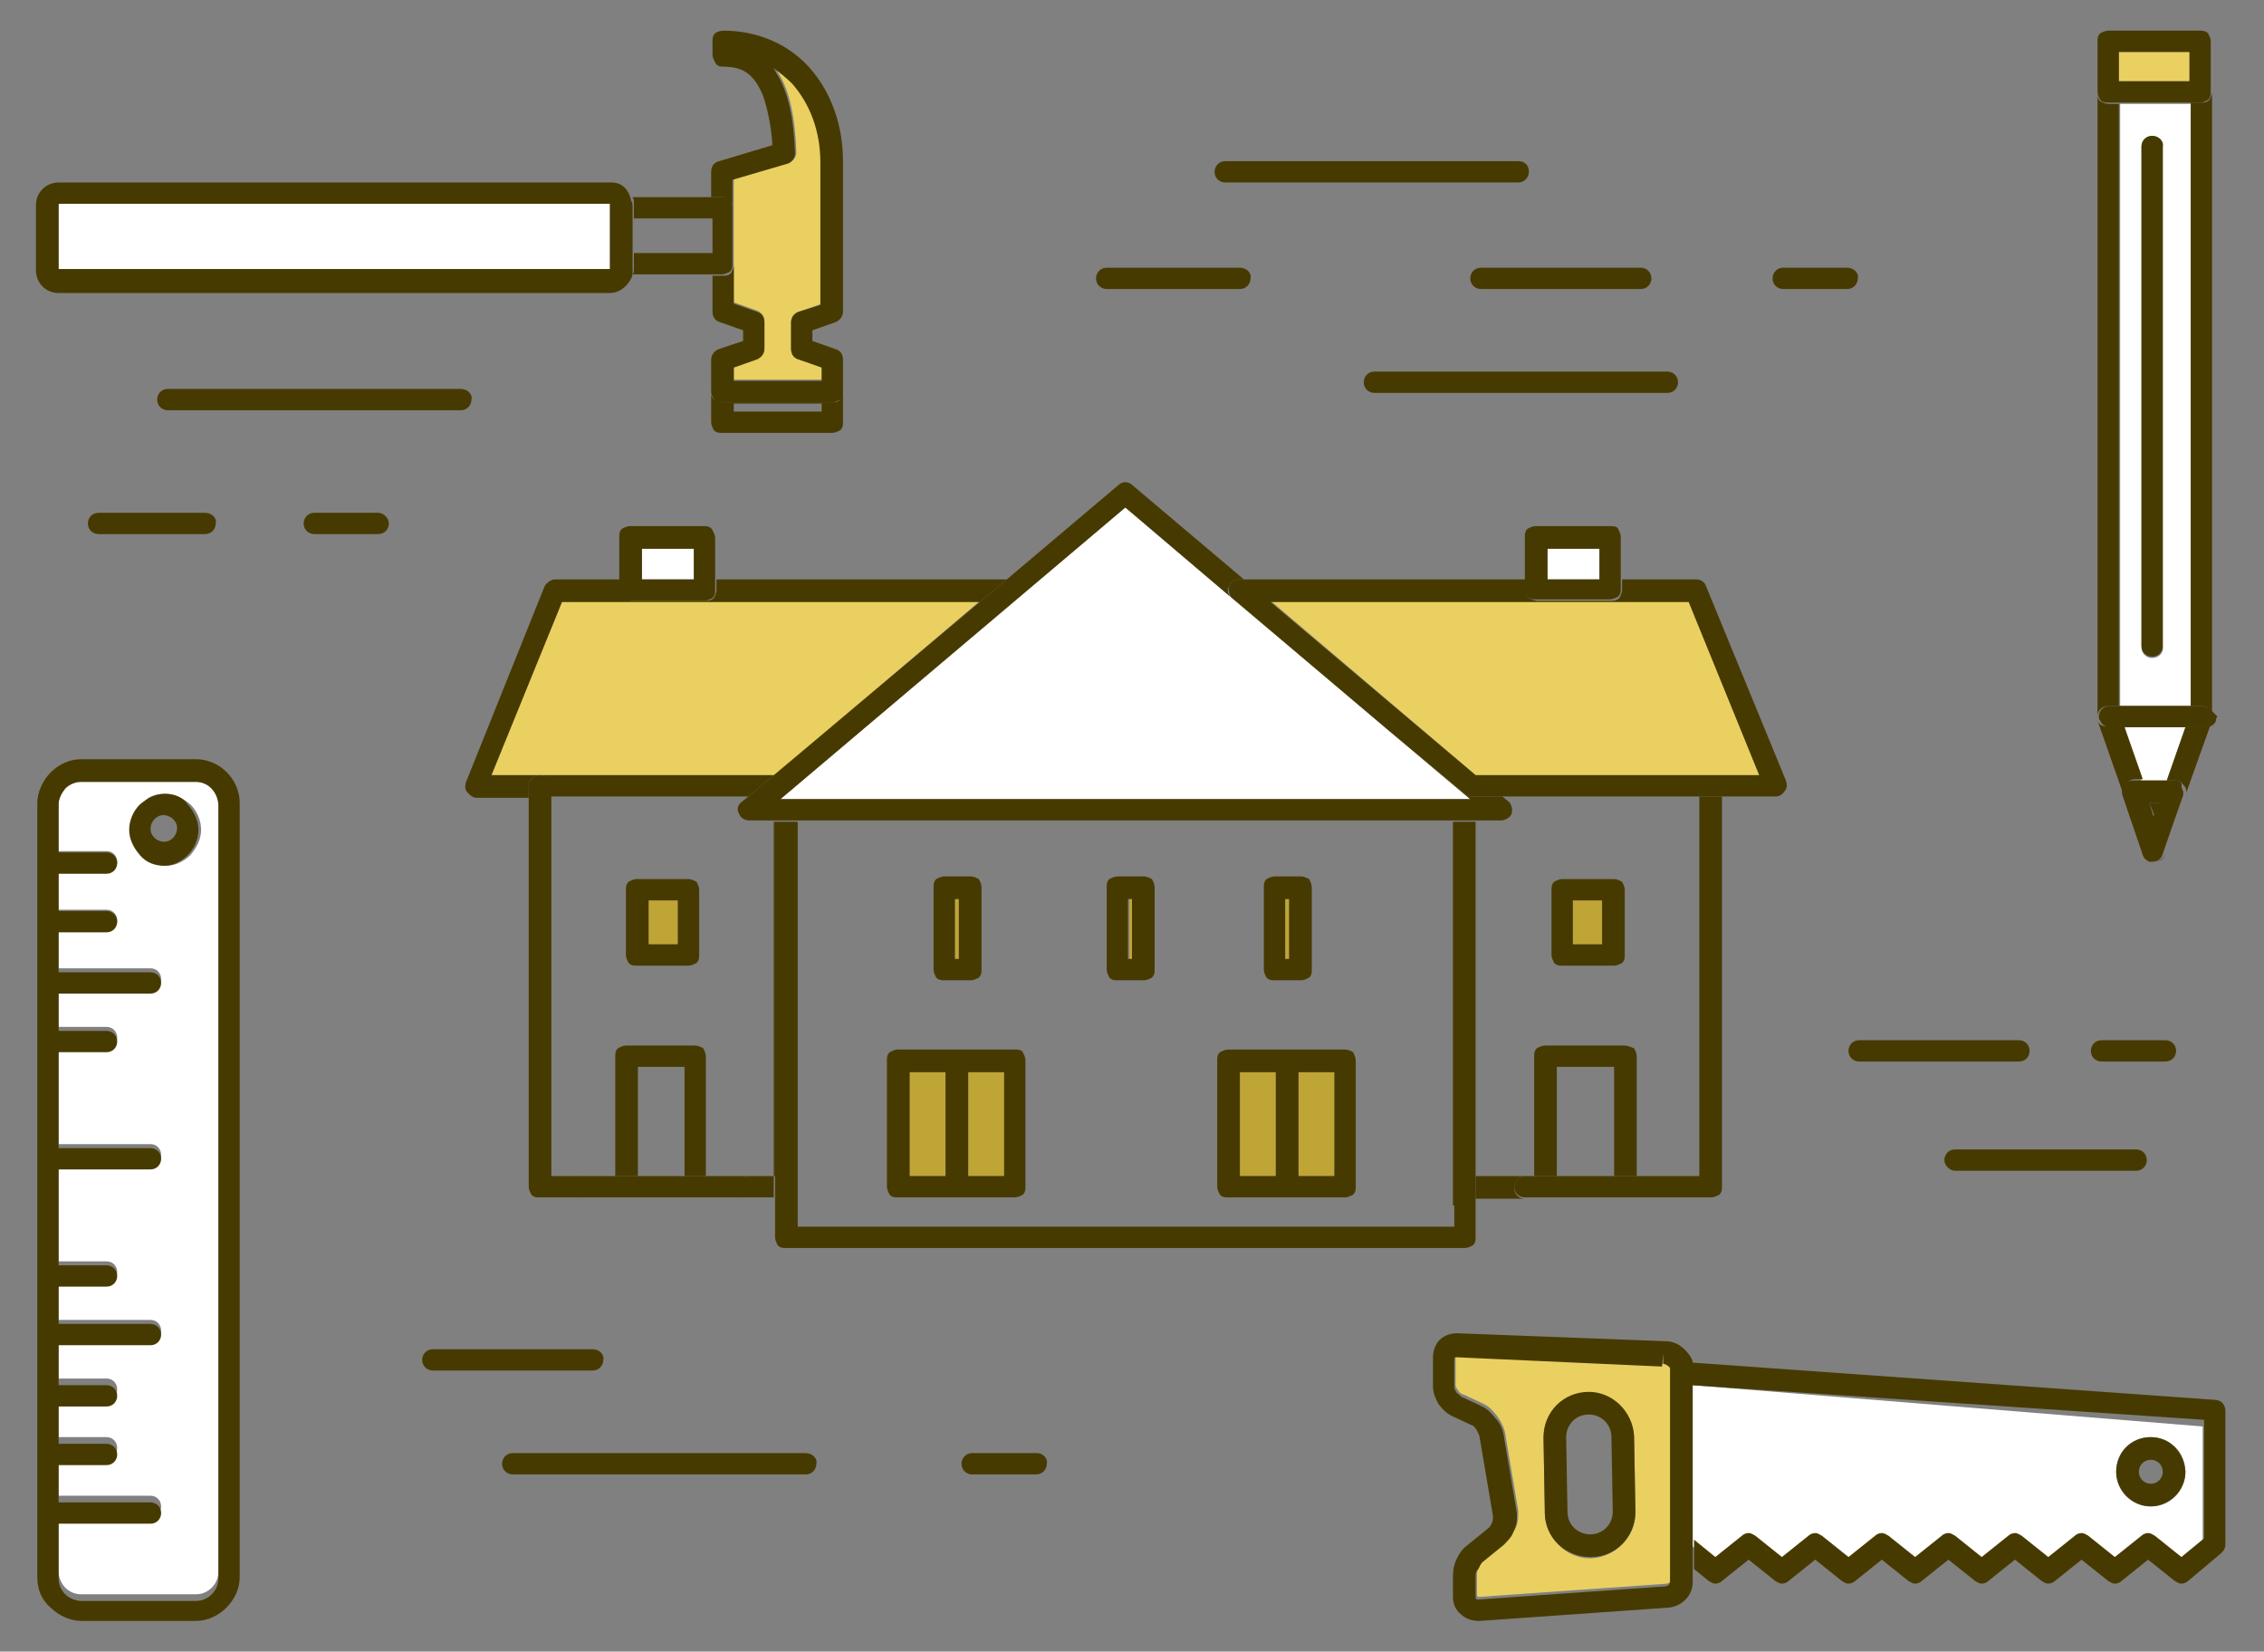<?xml version="1.0" encoding="utf-8"?>
<!-- Generator: Adobe Illustrator 22.0.0, SVG Export Plug-In . SVG Version: 6.00 Build 0)  -->
<svg version="1.1" id="Layer_3" xmlns="http://www.w3.org/2000/svg" xmlns:xlink="http://www.w3.org/1999/xlink" x="0px" y="0px"
	 width="170px" height="124px" viewBox="0 0 170 124" style="enable-background:new 0 0 170 124;" xml:space="preserve">
<rect x="0" y="0" width="170" height="124" fill="#808080" stroke="none"/>
<style type="text/css">
	.st0{fill:#FFFFFF;}
	.st1{fill:#473A00;}
	.st2{fill:#EAD061;}
	.st3{fill:#BFA536;}
</style>
<g>
	<path class="st0" d="M12.4,59.6C12.4,59.6,12.4,59.6,12.4,59.6c0.7,0,1.3,0.3,1.9,0.8l0,0c0,0,0,0,0,0c0,0,0,0,0,0l0,0
		c0.5,0.5,0.8,1.2,0.8,1.9c0,0.7-0.3,1.3-0.8,1.9c-0.5,0.5-1.2,0.8-1.8,0.8c0,0,0,0,0,0c0,0,0,0,0,0c-0.7,0-1.3-0.3-1.8-0.8
		s-0.8-1.2-0.8-1.9c0-0.7,0.3-1.3,0.8-1.9C11,59.8,11.7,59.6,12.4,59.6C12.4,59.6,12.4,59.6,12.4,59.6 M14.7,58.7H6.1
		c-0.4,0-0.9,0.2-1.2,0.5c-0.3,0.3-0.5,0.7-0.5,1.2v3.5h3.6c0.5,0,0.8,0.4,0.8,0.8c0,0.5-0.4,0.8-0.8,0.8H4.4v2.8h3.6
		c0.5,0,0.8,0.4,0.8,0.8c0,0.5-0.4,0.8-0.8,0.8H4.4v2.8h6.9c0.5,0,0.8,0.4,0.8,0.8c0,0.5-0.4,0.8-0.8,0.8H4.4v2.8h3.6
		c0.5,0,0.8,0.4,0.8,0.8c0,0.5-0.4,0.8-0.8,0.8H4.4v7.2h6.9c0.5,0,0.8,0.4,0.8,0.8c0,0.5-0.4,0.8-0.8,0.8H4.4v7.2h3.6
		c0.5,0,0.8,0.4,0.8,0.8c0,0.5-0.4,0.8-0.8,0.8H4.4v2.8h6.9c0.5,0,0.8,0.4,0.8,0.8c0,0.5-0.4,0.8-0.8,0.8H4.4v2.8h3.6
		c0.5,0,0.8,0.4,0.8,0.8c0,0.5-0.4,0.8-0.8,0.8H4.4v2.8h3.6c0.5,0,0.8,0.4,0.8,0.8c0,0.5-0.4,0.8-0.8,0.8H4.4v2.8h6.9
		c0.5,0,0.8,0.4,0.8,0.8c0,0.5-0.4,0.8-0.8,0.8H4.4v4.1c0,0.4,0.2,0.9,0.5,1.2c0.3,0.3,0.7,0.5,1.2,0.5h8.6c0.5,0,0.9-0.2,1.2-0.5
		c0.3-0.3,0.5-0.7,0.5-1.2V60.3v0C16.4,59.4,15.6,58.7,14.7,58.7L14.7,58.7"/>
	<path class="st1" d="M13.6,60.9L13.6,60.9L13,61.5c0.2,0.2,0.3,0.4,0.3,0.7c0,0.2-0.1,0.5-0.3,0.7c-0.2,0.2-0.4,0.3-0.7,0.3
		c-0.2,0-0.5-0.1-0.7-0.3c-0.2-0.2-0.3-0.4-0.3-0.7c0-0.2,0.1-0.5,0.3-0.7c0.2-0.2,0.4-0.3,0.7-0.3c0.2,0,0.5,0.1,0.7,0.3L13.6,60.9
		 M12.4,59.6C12.4,59.6,12.4,59.6,12.4,59.6C12.4,59.6,12.4,59.6,12.4,59.6c-0.7,0-1.3,0.3-1.9,0.8c-0.5,0.5-0.8,1.2-0.8,1.9
		c0,0.7,0.3,1.3,0.8,1.9s1.2,0.8,1.8,0.8c0,0,0,0,0,0c0,0,0,0,0,0c0.7,0,1.3-0.3,1.8-0.8c0.5-0.5,0.8-1.2,0.8-1.9
		c0-0.7-0.3-1.3-0.8-1.9h0c0,0,0,0,0,0c0,0,0,0,0,0l0,0C13.7,59.8,13,59.6,12.4,59.6 M4.4,63.9v-3.5c0-0.4,0.2-0.8,0.5-1.2
		c0.3-0.3,0.7-0.5,1.2-0.5h8.6c0.9,0,1.6,0.7,1.7,1.7v0v58.1c0,0.5-0.2,0.9-0.5,1.2c-0.3,0.3-0.7,0.5-1.2,0.5H6.1
		c-0.4,0-0.9-0.2-1.2-0.5c-0.3-0.3-0.5-0.7-0.5-1.2v-4.1h6.9c0.5,0,0.8-0.4,0.8-0.8c0-0.5-0.4-0.8-0.8-0.8H4.4v-2.8h3.6
		c0.5,0,0.8-0.4,0.8-0.8c0-0.5-0.4-0.8-0.8-0.8H4.4v-2.8h3.6c0.5,0,0.8-0.4,0.8-0.8c0-0.5-0.4-0.8-0.8-0.8H4.4V101h6.9
		c0.5,0,0.8-0.4,0.8-0.8c0-0.5-0.4-0.8-0.8-0.8H4.4v-2.8h3.6c0.5,0,0.8-0.4,0.8-0.8c0-0.5-0.4-0.8-0.8-0.8H4.4v-7.2h6.9
		c0.5,0,0.8-0.4,0.8-0.8c0-0.5-0.4-0.8-0.8-0.8H4.4v-7.2h3.6c0.5,0,0.8-0.4,0.8-0.8c0-0.5-0.4-0.8-0.8-0.8H4.4v-2.8h6.9
		c0.5,0,0.8-0.4,0.8-0.8c0-0.5-0.4-0.8-0.8-0.8H4.4V70h3.6c0.5,0,0.8-0.4,0.8-0.8c0-0.5-0.4-0.8-0.8-0.8H4.4v-2.8h3.6
		c0.5,0,0.8-0.4,0.8-0.8c0-0.5-0.4-0.8-0.8-0.8H4.4 M6.1,57c-0.9,0-1.7,0.4-2.3,1c-0.6,0.6-1,1.5-1,2.3v58.1c0,0.9,0.3,1.7,1,2.3
		c0.6,0.6,1.5,1,2.3,1c0,0,0,0,0,0h8.6c0.9,0,1.7-0.4,2.3-1c0.6-0.6,1-1.4,1-2.3V60.3v0c0-1.8-1.5-3.3-3.3-3.3l0,0H6.1
		C6.1,57,6.1,57,6.1,57"/>
	<path class="st0" d="M164.1,54.6h-4.7l1.4,4h1.9L164.1,54.6 M161.6,49.4c-0.5,0-0.8-0.4-0.8-0.8V11c0-0.5,0.4-0.8,0.8-0.8
		c0.5,0,0.8,0.4,0.8,0.8v37.5C162.5,49,162.1,49.4,161.6,49.4 M164.5,7.8h-5.3V53h5.3V7.8"/>
	<path class="st1" d="M161.6,64.6C161.6,64.6,161.6,64.6,161.6,64.6C161.6,64.6,161.6,64.6,161.6,64.6 M161.6,64.6
		C161.6,64.6,161.6,64.6,161.6,64.6C161.6,64.6,161.6,64.6,161.6,64.6 M163.5,61.5l-0.9,2.6c-0.1,0.3-0.4,0.6-0.8,0.6c0,0,0,0,0,0
		c0.4,0,0.7-0.2,0.8-0.6L163.5,61.5 M157.5,54.1l3.5,10c0.1,0.3,0.3,0.4,0.5,0.5c-0.3-0.1-0.5-0.3-0.5-0.5l-1.5-4.4l0.8-0.3
		l-0.8,0.3c-0.1-0.3,0-0.5,0.1-0.8c0.2-0.2,0.4-0.4,0.7-0.4h0.6l-1.4-4h-1.2C157.9,54.6,157.6,54.4,157.5,54.1 M166.1,54.1
		c-0.1,0.3-0.4,0.5-0.8,0.5h-1.2l-1.4,4h0.6c0.3,0,0.5,0.1,0.7,0.4c0.2,0.2,0.2,0.5,0.1,0.7L166.1,54.1 M157.5,53.8
		C157.5,53.8,157.5,53.8,157.5,53.8C157.5,53.8,157.5,53.8,157.5,53.8 M166.1,53.8C166.1,53.8,166.1,53.8,166.1,53.8
		C166.1,53.8,166.1,53.8,166.1,53.8 M166.1,53.8L166.1,53.8C166.1,53.8,166.1,53.8,166.1,53.8C166.1,53.8,166.1,53.8,166.1,53.8
		 M166.1,53.8L166.1,53.8L166.1,53.8 M166.1,53.8L166.1,53.8L166.1,53.8L166.1,53.8 M166.1,6.9L166.1,6.9c0,0.2-0.1,0.4-0.2,0.6
		c-0.2,0.2-0.4,0.2-0.6,0.2h-0.8V53h0.8c0.5,0,0.8,0.4,0.8,0.8V6.9 M157.5,3.1L157.5,3.1v50.7c0,0,0,0,0,0c0,0,0,0,0,0
		c0-0.5,0.4-0.8,0.8-0.8h0.8V7.8h-0.8c-0.2,0-0.4-0.1-0.6-0.2c-0.2-0.2-0.2-0.4-0.2-0.6V3.1"/>
	<path class="st1" d="M165.3,53h-0.8h-5.3h-0.8c-0.5,0-0.8,0.4-0.8,0.8c0,0,0,0,0,0c0,0,0,0,0,0c0,0,0,0,0,0c0,0.1,0,0.2,0.1,0.3
		c0.1,0.3,0.4,0.5,0.8,0.5h1.2h4.7h1.2c0.4,0,0.7-0.2,0.8-0.5c0-0.1,0-0.2,0.1-0.3c0,0,0,0,0,0c0,0,0,0,0,0c0,0,0,0,0,0l0,0l0,0l0,0
		l0,0C166.1,53.4,165.8,53,165.3,53"/>
	<path class="st1" d="M161.6,10.2c-0.5,0-0.8,0.4-0.8,0.8v37.5c0,0.5,0.4,0.8,0.8,0.8c0.5,0,0.8-0.4,0.8-0.8V11
		C162.5,10.6,162.1,10.2,161.6,10.2"/>
	<polyline class="st1" points="162.2,60.3 161.4,60.3 161.8,61.3 162.2,60.3 	"/>
	<path class="st1" d="M161.4,60.3h0.7l-0.4,1L161.4,60.3 M163.3,58.6h-0.6h-1.9h-0.6c-0.3,0-0.5,0.1-0.7,0.4
		c-0.2,0.2-0.2,0.5-0.1,0.8l0.8-0.3l-0.8,0.3l1.5,4.4c0.1,0.3,0.3,0.4,0.5,0.5c0,0,0,0,0,0c0,0,0,0,0,0c0,0,0,0,0,0c0,0,0,0,0,0
		c0.1,0,0.2,0,0.2,0c0,0,0,0,0,0c0.4,0,0.7-0.2,0.8-0.6l0.9-2.6l0.6-1.7c0,0,0,0,0,0c0.1-0.3,0-0.5-0.1-0.7
		C163.9,58.7,163.6,58.6,163.3,58.6"/>
	<polyline class="st2" points="164.5,3.9 159.1,3.9 159.1,6.1 164.5,6.1 164.5,3.9 	"/>
	<path class="st1" d="M159.1,6.1V3.9h5.3v2.2H159.1 M165.3,2.3h-7c-0.2,0-0.4,0.1-0.6,0.2c-0.2,0.2-0.2,0.4-0.2,0.6l0,0v3.8
		c0,0.2,0.1,0.4,0.2,0.6c0.2,0.2,0.4,0.2,0.6,0.2h0.8h5.3h0.8c0.2,0,0.4-0.1,0.6-0.2c0.2-0.2,0.2-0.4,0.2-0.6l0,0l0,0V3.1
		c0-0.2-0.1-0.4-0.2-0.6C165.7,2.4,165.5,2.3,165.3,2.3"/>
	<path class="st0" d="M158.9,110.5L158.9,110.5c0-1.5,1.1-2.6,2.6-2.6l0,0c1.4,0,2.6,1.1,2.6,2.6v0l0,0c0,1.4-1.1,2.6-2.6,2.6l0,0
		l0,0C160,113.1,158.9,111.9,158.9,110.5L158.9,110.5 M127.1,104v12.1l1.6,1.3l2-1.6c0.2-0.1,0.3-0.2,0.5-0.2c0.2,0,0.4,0.1,0.5,0.2
		l2,1.6l2-1.6c0.2-0.1,0.3-0.2,0.5-0.2c0.2,0,0.4,0.1,0.5,0.2l2,1.6l2-1.6c0.2-0.1,0.3-0.2,0.5-0.2c0.2,0,0.4,0.1,0.5,0.2l2,1.6
		l2-1.6c0.2-0.1,0.3-0.2,0.5-0.2c0.2,0,0.4,0.1,0.5,0.2l2,1.6l2-1.6c0.2-0.1,0.3-0.2,0.5-0.2c0.2,0,0.4,0.1,0.5,0.2l2,1.6l2-1.6
		c0.2-0.1,0.3-0.2,0.5-0.2c0.2,0,0.4,0.1,0.5,0.2l2,1.6l2-1.6c0.2-0.1,0.3-0.2,0.5-0.2c0.2,0,0.4,0.1,0.5,0.2l2,1.6l1.7-1.4v-8.9
		L127.1,104"/>
	<path class="st1" d="M161.5,111.4c-0.5,0-0.9-0.4-0.9-0.9v0l0,0c0-0.5,0.4-0.9,0.9-0.9l0,0c0,0,0,0,0,0c0.5,0,0.9,0.4,0.9,0.9v0v0
		C162.4,111,162,111.4,161.5,111.4L161.5,111.4L161.5,111.4C161.5,111.4,161.5,111.4,161.5,111.4 M161.5,107.9L161.5,107.9
		c-1.5,0-2.6,1.2-2.6,2.6l0,0v0c0,1.4,1.2,2.6,2.6,2.6l0,0c1.4,0,2.6-1.2,2.6-2.6l0,0v0C164,109,162.9,107.9,161.5,107.9 M127,102.3
		c0,0.1,0,0.2,0,0.4v0v1.3l38.5,2.6v8.9l-1.7,1.4l-2-1.6c-0.2-0.1-0.3-0.2-0.5-0.2c-0.2,0-0.4,0.1-0.5,0.2l-2,1.6l-2-1.6
		c-0.2-0.1-0.3-0.2-0.5-0.2c-0.2,0-0.4,0.1-0.5,0.2l-2,1.6l-2-1.6c-0.2-0.1-0.3-0.2-0.5-0.2c-0.2,0-0.4,0.1-0.5,0.2l-2,1.6l-2-1.6
		c-0.2-0.1-0.3-0.2-0.5-0.2c-0.2,0-0.4,0.1-0.5,0.2l-2,1.6l-2-1.6c-0.2-0.1-0.3-0.2-0.5-0.2c-0.2,0-0.4,0.1-0.5,0.2l-2,1.6l-2-1.6
		c-0.2-0.1-0.3-0.2-0.5-0.2c-0.2,0-0.4,0.1-0.5,0.2l-2,1.6l-2-1.6c-0.2-0.1-0.3-0.2-0.5-0.2c-0.2,0-0.4,0.1-0.5,0.2l-2,1.6l-1.6-1.3
		v2.2l1.1,0.9c0.2,0.1,0.3,0.2,0.5,0.2c0.2,0,0.4-0.1,0.5-0.2l2-1.6l2,1.6c0.2,0.1,0.3,0.2,0.5,0.2c0.2,0,0.4-0.1,0.5-0.2l2-1.6
		l2,1.6c0.2,0.1,0.3,0.2,0.5,0.2c0.2,0,0.4-0.1,0.5-0.2l2-1.6l2,1.6c0.2,0.1,0.3,0.2,0.5,0.2c0.2,0,0.4-0.1,0.5-0.2l2-1.6l2,1.6
		c0.2,0.1,0.3,0.2,0.5,0.2c0.2,0,0.4-0.1,0.5-0.2l2-1.6l2,1.6c0.2,0.1,0.3,0.2,0.5,0.2c0.2,0,0.4-0.1,0.5-0.2l2-1.6l2,1.6
		c0.2,0.1,0.3,0.2,0.5,0.2c0.2,0,0.4-0.1,0.5-0.2l2-1.6l2,1.6c0.2,0.1,0.3,0.2,0.5,0.2c0.2,0,0.4-0.1,0.5-0.2l2.5-2.1
		c0.2-0.2,0.3-0.4,0.3-0.6v-10.1c0-0.4-0.3-0.8-0.8-0.8L127,102.3"/>
	<path class="st2" d="M115.9,108L115.9,108c0-1.9,1.5-3.4,3.3-3.4l0.1,0c1.8,0,3.3,1.5,3.4,3.3l0.1,5.6v0l0,0.1
		c0,1.8-1.5,3.3-3.3,3.4l-0.1,0c-1.8,0-3.3-1.5-3.4-3.3L115.9,108L115.9,108 M124.9,101.6l0,0.8l-15.5-0.7l0,0c-0.1,0-0.1,0-0.1,0.1
		l0,0v2.2h0c0,0.1,0.1,0.3,0.2,0.4c0.1,0.2,0.3,0.3,0.4,0.3l1.5,0.7c0.4,0.2,0.7,0.5,1,0.9c0.3,0.4,0.5,0.8,0.6,1.2l1,5.9
		c0,0.1,0,0.2,0,0.4c0,0.4-0.1,0.8-0.3,1.1c-0.2,0.4-0.4,0.7-0.7,0.9l-1.6,1.3c-0.1,0.1-0.2,0.2-0.3,0.5c-0.1,0.2-0.2,0.4-0.2,0.5v0
		h0l0,0v1.6l0,0.1l0.1,0.1l0,0l14.2-1l0.2-0.1l0.1-0.2v0l0,0v-16.1l0,0l-0.1-0.1c-0.1-0.1-0.3-0.2-0.4-0.2c0,0,0,0,0,0L124.9,101.6"
		/>
	<path class="st1" d="M121.1,113.5L121.1,113.5l0.8,0l0.8,0l-0.8,0L121.1,113.5 M119.4,115.2c-0.9,0-1.7-0.7-1.7-1.7l-0.1-5.6v0l0,0
		c0-0.9,0.7-1.7,1.7-1.7l0,0c0,0,0,0,0,0c0.9,0,1.7,0.7,1.7,1.7l0.1,5.6v0l0,0C121.1,114.4,120.4,115.2,119.4,115.2L119.4,115.2
		C119.4,115.2,119.4,115.2,119.4,115.2 M119.3,104.5L119.3,104.5c-1.9,0-3.4,1.5-3.4,3.4l0,0.1v0l0.1,5.6c0,1.8,1.5,3.3,3.4,3.3
		l0.1,0c1.8,0,3.3-1.5,3.3-3.4l0-0.1v0l-0.1-5.6C122.6,106,121.1,104.5,119.3,104.5 M124.9,101.6L124.9,101.6l0,0.8c0,0,0,0,0,0
		c0.1,0,0.3,0.1,0.4,0.2l0.1,0.1l0,0v16.1l0,0v0l-0.1,0.2l-0.2,0.1l-14.2,1l0,0l-0.1-0.1l0-0.1v-1.6l0,0h0v0c0-0.1,0-0.3,0.2-0.5
		c0.1-0.2,0.2-0.4,0.3-0.5l1.6-1.3c0.3-0.3,0.6-0.6,0.7-0.9c0.2-0.4,0.3-0.7,0.3-1.1c0-0.1,0-0.2,0-0.4l-1-5.9
		c-0.1-0.5-0.3-0.9-0.6-1.2c-0.3-0.4-0.6-0.7-1-0.9l-1.5-0.7c-0.1,0-0.2-0.2-0.4-0.3c-0.1-0.2-0.2-0.3-0.2-0.4h0v-2.2l0,0
		c0-0.1,0.1-0.1,0.1-0.1l0,0l15.5,0.7L124.9,101.6 M109.4,100.1c-0.5,0-1,0.2-1.3,0.5c-0.3,0.3-0.5,0.8-0.5,1.3l0,0h0v2.2v0
		c0,0.5,0.2,0.9,0.4,1.3c0.3,0.4,0.6,0.7,1,0.9l1.5,0.7c0.1,0,0.3,0.2,0.4,0.4c0.1,0.2,0.2,0.4,0.2,0.5l1,5.9l0,0.1
		c0,0.1,0,0.3-0.1,0.5c-0.1,0.2-0.2,0.3-0.2,0.3l-1.6,1.3c-0.4,0.3-0.6,0.6-0.8,1c-0.2,0.4-0.3,0.8-0.3,1.3l0,0h0v1.6l0,0
		c0,0.5,0.2,1,0.6,1.3c0.3,0.3,0.8,0.5,1.3,0.5l0.1,0l14.2-1c1-0.1,1.8-0.9,1.8-1.9v0v-0.6v-2.2V104v-1.3v0c0-0.1,0-0.2,0-0.4
		c0-0.2-0.1-0.3-0.2-0.5c-0.2-0.3-0.5-0.6-0.8-0.8c-0.3-0.2-0.7-0.3-1-0.3l0,0L109.4,100.1L109.4,100.1
		C109.4,100.1,109.4,100.1,109.4,100.1"/>
	<path class="st1" d="M55.1,30.9v-0.6h6.6v0.6H55.1 M63.3,29.4c0,0.2-0.1,0.4-0.2,0.6c-0.2,0.2-0.4,0.2-0.6,0.2h-8.3
		c-0.2,0-0.4-0.1-0.6-0.2c-0.2-0.2-0.2-0.4-0.2-0.6l0,0v2.3c0,0.2,0.1,0.4,0.2,0.6c0.2,0.2,0.4,0.2,0.6,0.2l0,0h8.3
		c0.2,0,0.4-0.1,0.6-0.2c0.2-0.2,0.2-0.4,0.2-0.6V29.4L63.3,29.4"/>
	<path class="st2" d="M58,4.9c0.1,0.2,0.3,0.3,0.4,0.5c0.9,1.4,1.3,3.4,1.4,6c0,0.4-0.2,0.7-0.6,0.8l-4.1,1.2v2.1l0,0v4.3l0,0v2.9
		l1.7,0.6c0.3,0.1,0.6,0.4,0.6,0.8v2c0,0.4-0.2,0.7-0.6,0.8l-1.7,0.6v1h6.6v-1L60,27c-0.3-0.1-0.6-0.4-0.6-0.8v-2
		c0-0.4,0.2-0.7,0.6-0.8l1.7-0.6v-5.4v-4.6c0-0.2,0-0.5,0-0.7c0-2.4-0.8-4.5-2.1-5.9C59.2,5.7,58.6,5.3,58,4.9"/>
	<path class="st1" d="M54.3,2.3C54.3,2.3,54.2,2.3,54.3,2.3c-0.2,0-0.5,0.1-0.6,0.2c-0.2,0.2-0.2,0.4-0.2,0.6h0.8h-0.8v1
		c0,0.2,0.1,0.4,0.2,0.6C53.8,4.9,54,5,54.2,5c0.7,0,1.2,0.1,1.6,0.3c0.6,0.3,1.1,0.9,1.5,1.9c0.3,0.9,0.6,2.1,0.7,3.7L54,12.1
		c-0.4,0.1-0.6,0.4-0.6,0.8v1.9h0.8c0.2,0,0.4,0.1,0.6,0.2c0.2,0.2,0.2,0.4,0.2,0.6v-2.1l4.1-1.2c0.4-0.1,0.6-0.5,0.6-0.8
		c-0.1-2.6-0.5-4.6-1.4-6c-0.1-0.2-0.2-0.4-0.4-0.5c0.6,0.4,1.1,0.8,1.6,1.3c1.3,1.5,2.1,3.5,2.1,5.9c0,0.3,0,0.5,0,0.7v4.6v5.4
		L60,23.4c-0.3,0.1-0.6,0.4-0.6,0.8v2c0,0.4,0.2,0.7,0.6,0.8l1.7,0.6v1h-6.6v-1l1.7-0.6c0.3-0.1,0.6-0.4,0.6-0.8v-2
		c0-0.4-0.2-0.7-0.6-0.8l-1.7-0.6v-2.9c0,0.2-0.1,0.4-0.2,0.6c-0.2,0.2-0.4,0.2-0.6,0.2h-0.8v2.7c0,0.4,0.2,0.7,0.6,0.8l1.7,0.6v0.8
		L54,26.2c-0.3,0.1-0.6,0.4-0.6,0.8v2.4l0,0c0,0.2,0.1,0.4,0.2,0.6c0.2,0.2,0.4,0.2,0.6,0.2h8.3c0.2,0,0.4-0.1,0.6-0.2
		c0.2-0.2,0.2-0.4,0.2-0.6l0,0V27c0-0.4-0.2-0.7-0.6-0.8l-1.7-0.6v-0.8l1.7-0.6c0.3-0.1,0.6-0.4,0.6-0.8v-6v-4.6c0-0.2,0-0.5,0-0.7
		c0-2.7-0.9-5.2-2.5-7C59.3,3.4,57,2.3,54.3,2.3"/>
	<path class="st1" d="M54.2,14.8h-0.8h-5.9c0.1,0.2,0.1,0.3,0.1,0.5v1.1h5.9v2.6h-5.9v1.1h-0.8h0.8c0,0.2,0,0.4-0.1,0.5h5.9h0.8
		c0.2,0,0.4-0.1,0.6-0.2c0.2-0.2,0.2-0.4,0.2-0.6l0,0v-4.3l0,0c0-0.2-0.1-0.4-0.2-0.6C54.7,14.9,54.5,14.8,54.2,14.8"/>
	<path class="st0" d="M46.7,20.2h-0.8h0H46.7 M45.9,15.3H4.4v4.9h41.4V15.3"/>
	<path class="st1" d="M4.4,15.3h41.4v4.9H4.4V15.3 M45.9,13.7H4.4c-0.9,0-1.7,0.7-1.7,1.7v4.9c0,0.9,0.7,1.7,1.7,1.7h41.4
		c0.7,0,1.3-0.5,1.6-1.1c0.1-0.2,0.1-0.3,0.1-0.5h-0.8h-0.8h0h0.8h0.8v-1.1v-2.6v-1.1c0-0.2,0-0.4-0.1-0.5
		C47.2,14.1,46.6,13.7,45.9,13.7"/>
	<path class="st1" d="M60.5,109.1h-22c-0.5,0-0.8,0.4-0.8,0.8c0,0.5,0.4,0.8,0.8,0.8h22c0.5,0,0.8-0.4,0.8-0.8
		C61.4,109.5,61,109.1,60.5,109.1"/>
	<path class="st1" d="M34.6,29.2h-22c-0.5,0-0.8,0.4-0.8,0.8c0,0.5,0.4,0.8,0.8,0.8h22c0.5,0,0.8-0.4,0.8-0.8
		C35.5,29.6,35.1,29.2,34.6,29.2"/>
	<path class="st1" d="M160.4,86.3h-13.6c-0.5,0-0.8,0.4-0.8,0.8s0.4,0.8,0.8,0.8h13.6c0.5,0,0.8-0.4,0.8-0.8S160.9,86.3,160.4,86.3"
		/>
	<path class="st1" d="M114,12.1H92c-0.5,0-0.8,0.4-0.8,0.8c0,0.5,0.4,0.8,0.8,0.8h22c0.5,0,0.8-0.4,0.8-0.8
		C114.8,12.4,114.5,12.1,114,12.1"/>
	<path class="st1" d="M125.2,27.9h-22c-0.5,0-0.8,0.4-0.8,0.8c0,0.5,0.4,0.8,0.8,0.8h22c0.5,0,0.8-0.4,0.8-0.8
		C126,28.3,125.7,27.9,125.2,27.9"/>
	<path class="st1" d="M77.9,109.1H73c-0.5,0-0.8,0.4-0.8,0.8c0,0.5,0.4,0.8,0.8,0.8h4.8c0.5,0,0.8-0.4,0.8-0.8
		C78.7,109.5,78.3,109.1,77.9,109.1"/>
	<path class="st1" d="M28.4,38.5h-4.8c-0.5,0-0.8,0.4-0.8,0.8c0,0.5,0.4,0.8,0.8,0.8h4.8c0.5,0,0.8-0.4,0.8-0.8
		C29.2,38.9,28.8,38.5,28.4,38.5"/>
	<path class="st1" d="M138.7,20.1h-4.8c-0.5,0-0.8,0.4-0.8,0.8c0,0.5,0.4,0.8,0.8,0.8h4.8c0.5,0,0.8-0.4,0.8-0.8
		C139.6,20.5,139.2,20.1,138.7,20.1"/>
	<path class="st1" d="M162.6,78.1h-4.8c-0.5,0-0.8,0.4-0.8,0.8c0,0.5,0.4,0.8,0.8,0.8h4.8c0.5,0,0.8-0.4,0.8-0.8
		C163.4,78.4,163,78.1,162.6,78.1"/>
	<path class="st1" d="M44.5,101.3h-12c-0.5,0-0.8,0.4-0.8,0.8c0,0.5,0.4,0.8,0.8,0.8h12c0.5,0,0.8-0.4,0.8-0.8
		C45.4,101.7,45,101.3,44.5,101.3"/>
	<path class="st1" d="M15.4,38.5h-8c-0.5,0-0.8,0.4-0.8,0.8c0,0.5,0.4,0.8,0.8,0.8h8c0.5,0,0.8-0.4,0.8-0.8
		C16.3,38.9,15.9,38.5,15.4,38.5"/>
	<path class="st1" d="M151.6,78.1h-12c-0.5,0-0.8,0.4-0.8,0.8c0,0.5,0.4,0.8,0.8,0.8h12c0.5,0,0.8-0.4,0.8-0.8
		C152.4,78.4,152,78.1,151.6,78.1"/>
	<path class="st1" d="M123.2,20.1h-12c-0.5,0-0.8,0.4-0.8,0.8c0,0.5,0.4,0.8,0.8,0.8h12c0.5,0,0.8-0.4,0.8-0.8
		C124,20.5,123.7,20.1,123.2,20.1"/>
	<path class="st1" d="M114.5,88.3h-3.7V90h5.2l0,0h-1.5c-0.5,0-0.8-0.4-0.8-0.8C113.7,88.7,114,88.3,114.5,88.3 M122,78.5h-6
		c-0.2,0-0.4,0.1-0.6,0.2c-0.2,0.2-0.2,0.4-0.2,0.6v9h1.7v-8.2h4.3v8.2h1.7v-9c0-0.2-0.1-0.4-0.2-0.6
		C122.4,78.6,122.2,78.5,122,78.5 M129.3,59.8h-1.7v28.5h-1.2c0.5,0,0.8,0.4,0.8,0.8c0,0.5-0.4,0.8-0.8,0.8H122l0,0h6.5
		c0.2,0,0.4-0.1,0.6-0.2c0.2-0.2,0.2-0.4,0.2-0.6V59.8"/>
	<polyline class="st2" points="73.6,45.1 42.2,45.1 36.9,58.2 39.1,58.2 40.5,58.2 40.5,58.2 40.5,58.2 58.2,58.2 73.6,45.1 	"/>
	<path class="st1" d="M75.6,43.5H53.8v0.8l0,0c0,0.2-0.1,0.4-0.2,0.6c-0.2,0.2-0.4,0.2-0.6,0.2h-5.6c-0.2,0-0.4-0.1-0.6-0.2
		c-0.2-0.2-0.2-0.4-0.2-0.6v-0.8h-4.9c-0.3,0-0.6,0.2-0.8,0.5l-5.9,14.7c-0.1,0.3-0.1,0.6,0.1,0.8c0.2,0.2,0.4,0.4,0.7,0.4h3.4h0.5
		V59c0-0.5,0.4-0.8,0.8-0.8h-1.4h-2.2l5.3-13h31.4l-15.5,13H40.5c0.5,0,0.8,0.4,0.8,0.8v0.8h14.9L75.6,43.5"/>
	<path class="st1" d="M52.2,78.5H47c-0.2,0-0.4,0.1-0.6,0.2c-0.2,0.2-0.2,0.4-0.2,0.6v9h1.7v-8.2h3.5v8.2H53v-9
		c0-0.2-0.1-0.4-0.2-0.6C52.6,78.6,52.4,78.5,52.2,78.5 M58.2,61.7L58.2,61.7v26.6h-2.5c0.5,0,0.8,0.4,0.8,0.8
		c0,0.5-0.4,0.8-0.8,0.8h-3.6l0,0h6V61.7 M40.5,58.2L40.5,58.2c-0.5,0-0.8,0.4-0.8,0.8v0.8v29.3c0,0.2,0.1,0.4,0.2,0.6
		c0.2,0.2,0.4,0.2,0.6,0.2H47l0,0h-3.2c-0.5,0-0.8-0.4-0.8-0.8c0-0.5,0.4-0.8,0.8-0.8h-2.4V59.8V59C41.3,58.5,41,58.2,40.5,58.2
		L40.5,58.2"/>
	<path class="st1" d="M109.1,61.7L109.1,61.7v27.4v1.4h0.8h0.8H110h-0.8v1.6H59.9l0-1.6V61.7H109.1 M110.8,61.7H58.2V90v0.5v2.4
		c0,0.2,0.1,0.4,0.2,0.6c0.2,0.2,0.4,0.2,0.6,0.2H110c0.2,0,0.4-0.1,0.6-0.2c0.2-0.2,0.2-0.4,0.2-0.6v-2.4V90v-1.7V61.7"/>
	<polyline class="st0" points="84.5,38.1 58.6,60 110.4,60 104.1,54.7 92.6,44.9 92.5,44.9 84.5,38.1 	"/>
	<path class="st1" d="M112.7,60.9L112.7,60.9V60V60.9l0.5-0.6L112.7,60.9 M84.5,36.2c-0.2,0-0.4,0.1-0.5,0.2l-8.4,7.1L56.2,59.8
		l-0.5,0.4c-0.3,0.2-0.4,0.6-0.2,0.9c0.1,0.3,0.4,0.5,0.8,0.5h1.4h0.5h52.6h0.5h1.4c0.3,0,0.7-0.2,0.8-0.5c0.1-0.3,0-0.7-0.2-0.9
		l0,0l-0.5-0.4h-2.3c-0.2,0-0.4-0.1-0.5-0.2l-5.9-4.9l6.3,5.3H58.6l25.9-21.9l8,6.8c-0.3-0.2-0.4-0.6-0.2-0.9
		c0.1-0.3,0.4-0.5,0.8-0.5h0.3L85,36.4C84.9,36.3,84.7,36.2,84.5,36.2"/>
	<polyline class="st2" points="126.8,45.1 95.4,45.1 110.8,58.2 129.9,58.2 132.1,58.2 126.8,45.1 	"/>
	<path class="st1" d="M110.8,58.2l-15.4-13h31.4l5.3,13h-2.2H110.8 M127.4,43.5h-5.6v0.8c0,0.2-0.1,0.4-0.2,0.6
		c-0.2,0.2-0.4,0.2-0.6,0.2h-5.6c-0.2,0-0.4-0.1-0.6-0.2c-0.2-0.2-0.2-0.4-0.2-0.6v-0.8H93.4h-0.3c-0.4,0-0.7,0.2-0.8,0.5
		c-0.1,0.3,0,0.7,0.2,0.9c0,0,0,0,0,0l11.6,9.8l5.9,4.9c0.1,0.1,0.3,0.2,0.5,0.2h2.3h14.9h1.7h0.5h3.4c0.3,0,0.5-0.1,0.7-0.4
		c0.2-0.2,0.2-0.5,0.1-0.8L128.1,44C128,43.7,127.7,43.5,127.4,43.5"/>
	<polyline class="st0" points="120.1,41.2 116.2,41.2 116.2,43.5 120.1,43.5 120.1,41.2 	"/>
	<path class="st1" d="M116.2,43.5v-2.3h3.9v2.3H116.2 M120.1,40.4h0.8H120.1 M120.9,39.5h-5.6c-0.2,0-0.4,0.1-0.6,0.2
		c-0.2,0.2-0.2,0.4-0.2,0.6v3.1v0.8c0,0.2,0.1,0.4,0.2,0.6c0.2,0.2,0.4,0.2,0.6,0.2h5.6c0.2,0,0.4-0.1,0.6-0.2
		c0.2-0.2,0.2-0.4,0.2-0.6v-0.8v-3.1c0-0.2-0.1-0.4-0.2-0.6S121.1,39.5,120.9,39.5L120.9,39.5"/>
	<polyline class="st0" points="52.1,41.2 48.2,41.2 48.2,43.5 52.1,43.5 52.1,41.2 	"/>
	<path class="st1" d="M48.2,43.5v-2.3h3.9v2.3H48.2 M52.1,40.4h0.8H52.1 M52.9,39.5h-5.6c-0.2,0-0.4,0.1-0.6,0.2
		c-0.2,0.2-0.2,0.4-0.2,0.6l0,0v4c0,0.2,0.1,0.4,0.2,0.6c0.2,0.2,0.4,0.2,0.6,0.2h5.6c0.2,0,0.4-0.1,0.6-0.2
		c0.2-0.2,0.2-0.4,0.2-0.6l0,0v-0.8v-3.1c0-0.2-0.1-0.4-0.2-0.6C53.4,39.6,53.2,39.5,52.9,39.5L52.9,39.5"/>
	<path class="st3" d="M71,80.5h-2.7v7.8H71V80.5 M75.4,80.5h-2.7v7.8h2.7V80.5 M95.8,80.5h-2.7v7.8h2.7V80.5 M100.2,80.5h-2.7v7.8
		h2.7V80.5 M72,67.4h-0.3V72H72V67.4 M85.1,67.4h-0.3V72h0.3V67.4 M96.8,67.4h-0.3V72h0.3V67.4"/>
	<path class="st1" d="M68.3,80.5H71v7.8h-2.7V80.5 M72.7,80.5h2.7v7.8h-2.7V80.5 M76.2,78.8h-4.4l0,0h-4.4c-0.2,0-0.4,0.1-0.6,0.2
		c-0.2,0.2-0.2,0.4-0.2,0.6h0.8h-0.8v9.5c0,0.2,0.1,0.4,0.2,0.6c0.2,0.2,0.4,0.2,0.6,0.2h4.4l0,0h4.4c0.2,0,0.4-0.1,0.6-0.2
		c0.2-0.2,0.2-0.4,0.2-0.6v-9.5c0-0.2-0.1-0.4-0.2-0.6S76.4,78.8,76.2,78.8 M93.1,80.5h2.7v7.8h-2.7V80.5 M97.5,80.5h2.7v7.8h-2.7
		V80.5 M101,78.8h-4.4l0,0h-4.4c-0.2,0-0.4,0.1-0.6,0.2c-0.2,0.2-0.2,0.4-0.2,0.6h0.8h-0.8v9.5c0,0.2,0.1,0.4,0.2,0.6
		c0.2,0.2,0.4,0.2,0.6,0.2h4.4l0,0h4.4c0.2,0,0.4-0.1,0.6-0.2c0.2-0.2,0.2-0.4,0.2-0.6v-9.5c0-0.2-0.1-0.4-0.2-0.6
		C101.5,78.9,101.2,78.8,101,78.8 M70.9,72.8L70.9,72.8h0.8H70.9 M71.7,72.8L71.7,72.8 M71.7,72v-4.5H72V72H71.7 M72.9,65.8h-2
		c-0.2,0-0.4,0.1-0.6,0.2c-0.2,0.2-0.2,0.4-0.2,0.6v6.2c0,0.2,0.1,0.4,0.2,0.6c0.2,0.2,0.4,0.2,0.6,0.2l0,0h2c0.2,0,0.4-0.1,0.6-0.2
		c0.2-0.2,0.2-0.4,0.2-0.6v-6.2c0-0.2-0.1-0.4-0.2-0.6C73.3,65.9,73.1,65.8,72.9,65.8 M83.9,72.8L83.9,72.8h0.8H83.9 M84.7,72.8
		L84.7,72.8 M84.7,72v-4.5h0.3V72H84.7 M85.9,65.8h-2c-0.2,0-0.4,0.1-0.6,0.2c-0.2,0.2-0.2,0.4-0.2,0.6v6.2c0,0.2,0.1,0.4,0.2,0.6
		c0.2,0.2,0.4,0.2,0.6,0.2l0,0h2c0.2,0,0.4-0.1,0.6-0.2c0.2-0.2,0.2-0.4,0.2-0.6v-6.2c0-0.2-0.1-0.4-0.2-0.6
		C86.3,65.9,86.1,65.8,85.9,65.8 M95.7,72.8L95.7,72.8h0.8H95.7 M96.5,72.8L96.5,72.8 M96.5,72v-4.5h0.3V72H96.5 M97.7,65.8h-2
		c-0.2,0-0.4,0.1-0.6,0.2c-0.2,0.2-0.2,0.4-0.2,0.6v6.2c0,0.2,0.1,0.4,0.2,0.6c0.2,0.2,0.4,0.2,0.6,0.2l0,0h2c0.2,0,0.4-0.1,0.6-0.2
		c0.2-0.2,0.2-0.4,0.2-0.6v-6.2c0-0.2-0.1-0.4-0.2-0.6C98.1,65.9,97.9,65.8,97.7,65.8"/>
	<polyline class="st3" points="120.3,67.6 118.1,67.6 118.1,70.9 120.3,70.9 120.3,67.6 	"/>
	<path class="st1" d="M118.1,67.6h2.2v3.3h-2.2V67.6 M121.2,66h-3.9c-0.2,0-0.4,0.1-0.6,0.2c-0.2,0.2-0.2,0.4-0.2,0.6h0.8h-0.8v4.9
		c0,0.2,0.1,0.4,0.2,0.6c0.2,0.2,0.4,0.2,0.6,0.2h3.9c0.2,0,0.4-0.1,0.6-0.2c0.2-0.2,0.2-0.4,0.2-0.6v-4.9c0-0.2-0.1-0.4-0.2-0.6
		C121.6,66.1,121.4,66,121.2,66"/>
	<polyline class="st3" points="48.7,67.6 48.7,70.9 50.9,70.9 50.9,67.6 48.7,67.6 	"/>
	<path class="st1" d="M48.7,70.9v-3.3l2.2,0v3.3H48.7 M50.9,66.8h0.8H50.9 M51.7,66h-3.9c-0.2,0-0.4,0.1-0.6,0.2
		c-0.2,0.2-0.2,0.4-0.2,0.6v4.9c0,0.2,0.1,0.4,0.2,0.6c0.2,0.2,0.4,0.2,0.6,0.2h3.9c0.2,0,0.4-0.1,0.6-0.2c0.2-0.2,0.2-0.4,0.2-0.6
		v-4.9c0-0.2-0.1-0.4-0.2-0.6C52.1,66.1,51.9,66,51.7,66L51.7,66"/>
	<path class="st1" d="M55.7,88.3H53h-1.7h-3.5h-1.7h-2.4l0,0c-0.5,0-0.8,0.4-0.8,0.8c0,0.5,0.4,0.8,0.8,0.8H47h5.2h3.6
		c0.5,0,0.8-0.4,0.8-0.8C56.6,88.7,56.2,88.3,55.7,88.3L55.7,88.3"/>
	<path class="st1" d="M126.5,88.3h-3.6h-1.7h-4.3h-1.7h-0.7l0,0c-0.5,0-0.8,0.4-0.8,0.8c0,0.5,0.4,0.8,0.8,0.8h1.5h6h4.5
		c0.5,0,0.8-0.4,0.8-0.8C127.3,88.7,126.9,88.3,126.5,88.3L126.5,88.3"/>
	<path class="st1" d="M93.1,20.1h-10c-0.5,0-0.8,0.4-0.8,0.8c0,0.5,0.4,0.8,0.8,0.8h10c0.5,0,0.8-0.4,0.8-0.8
		C94,20.5,93.6,20.1,93.1,20.1"/>
</g>
</svg>

